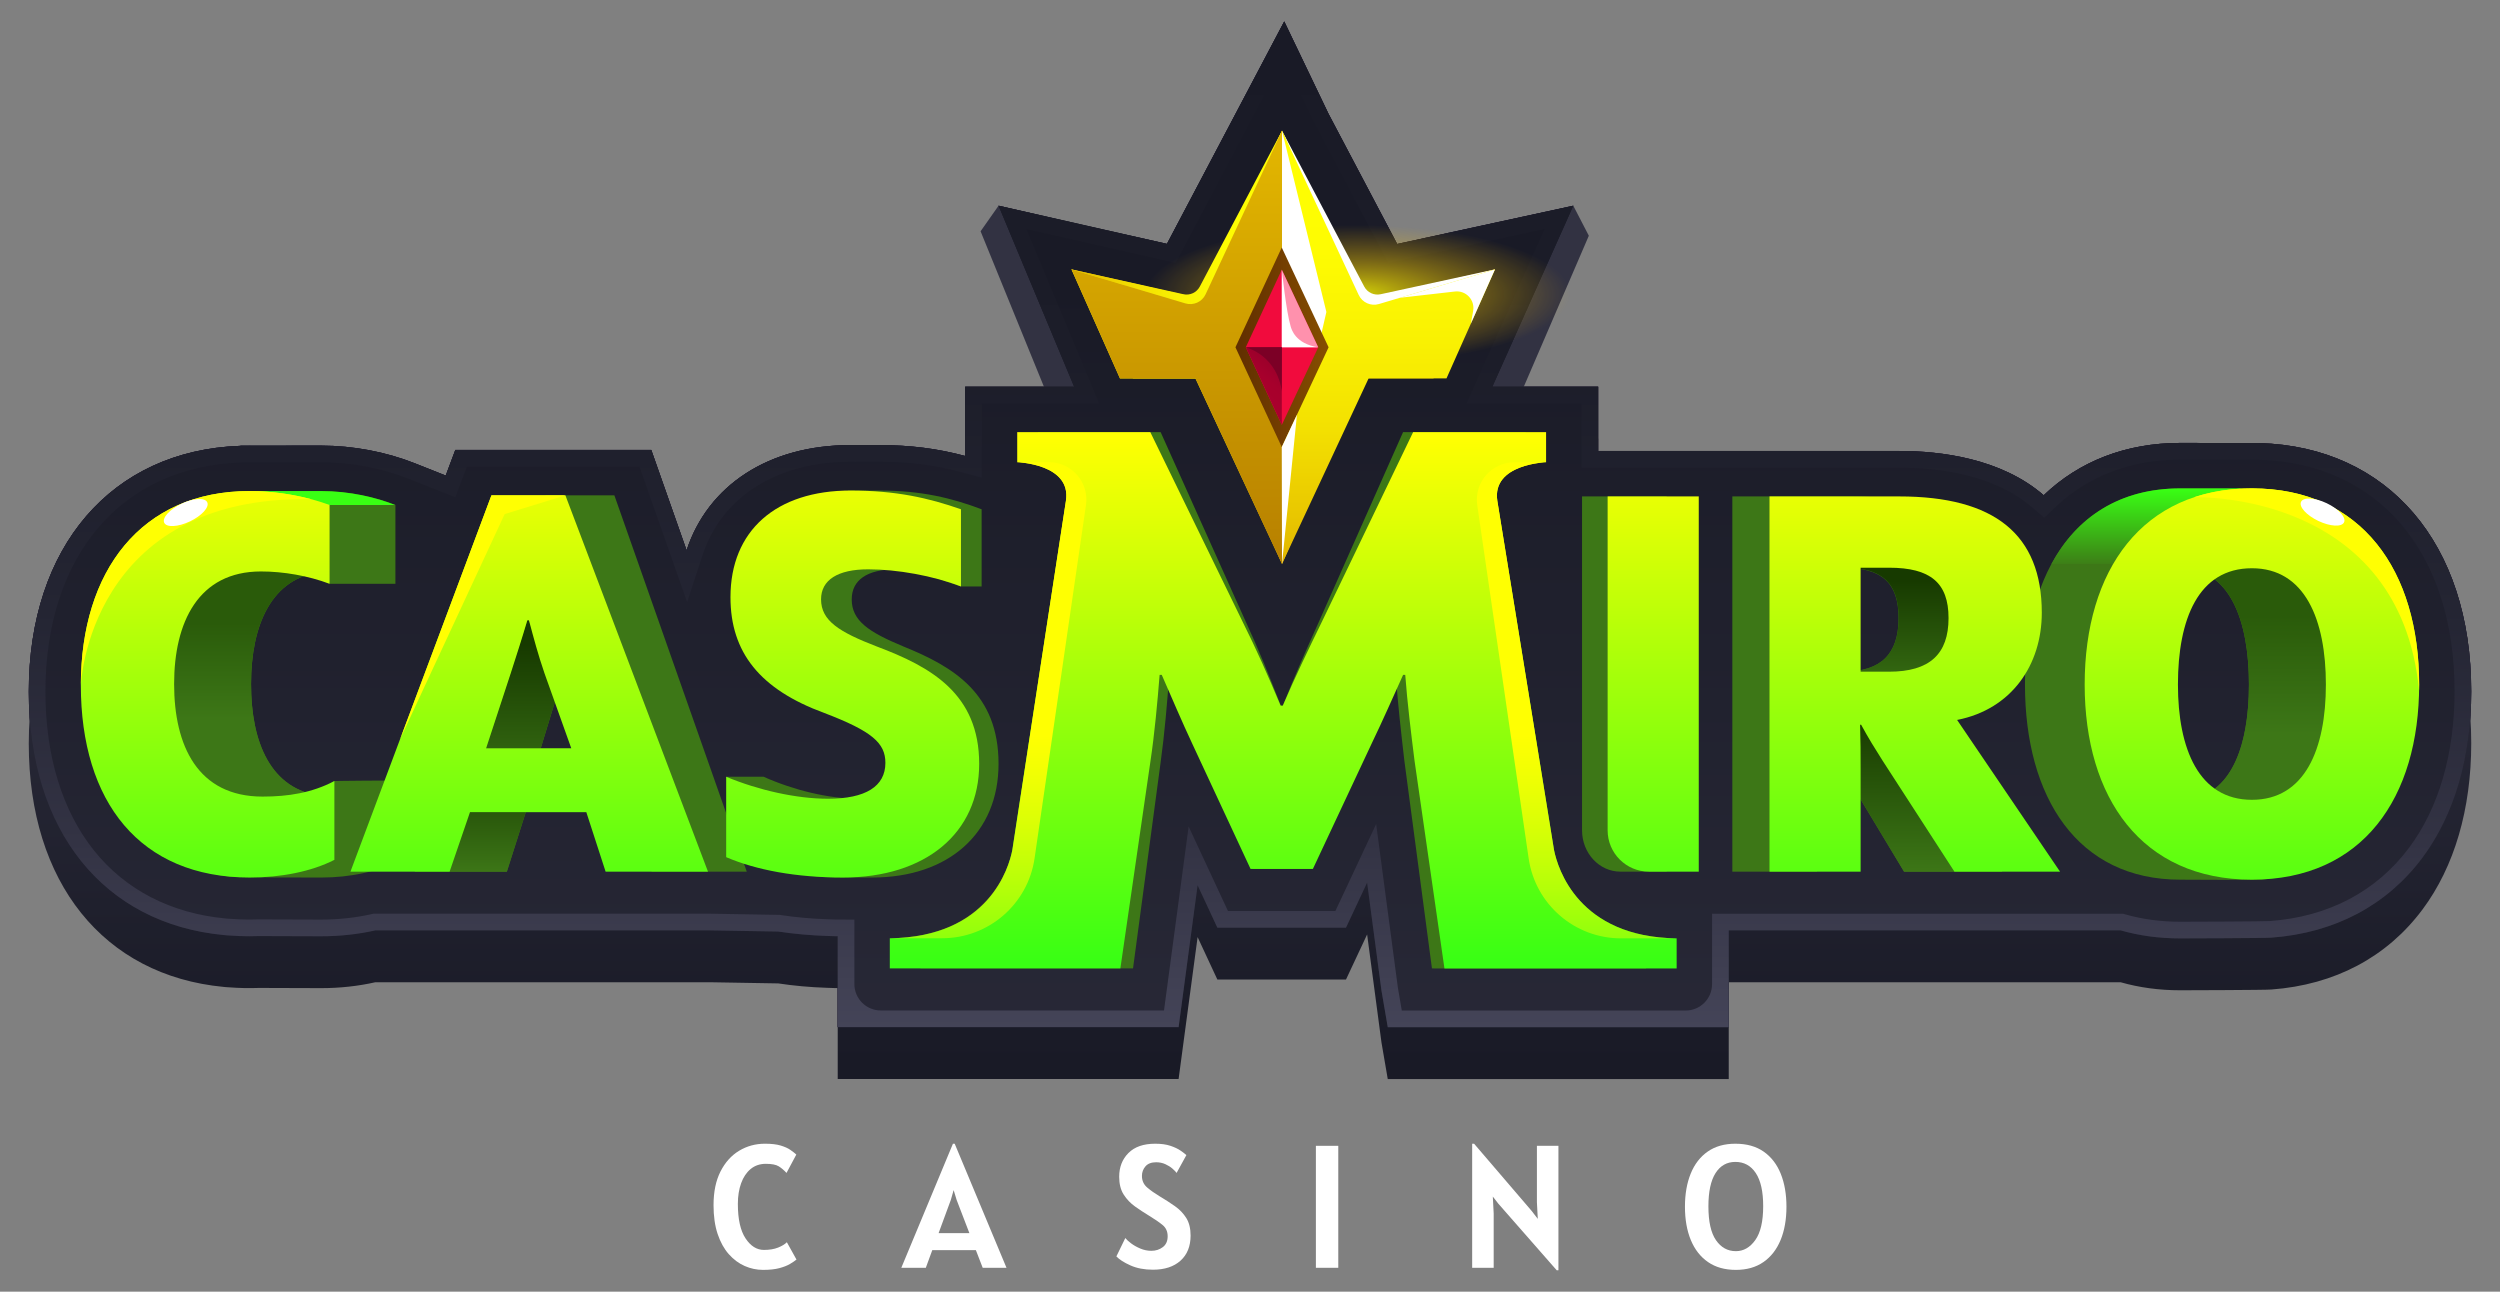 <?xml version="1.0" encoding="utf-8"?>
<!-- Generator: Adobe Illustrator 28.0.0, SVG Export Plug-In . SVG Version: 6.00 Build 0)  -->
<svg version="1.1" id="Layer_1" xmlns="http://www.w3.org/2000/svg" xmlns:xlink="http://www.w3.org/1999/xlink" x="0px" y="0px"
	 width="600px" height="310px" viewBox="0 0 600 310" enable-background="new 0 0 600 310" xml:space="preserve">
<rect x="0" y="0" width="600" height="310" fill="#808080" stroke="none"/>
<g>
	<path fill="#100029" d="M542.231,106.341l-18.972-0.037c-13.037,0-24.284,4.417-32.771,12.558
		c-10.214-8.861-24.735-10.629-34.677-10.629h-35.609h-16.94h-19.7V92.808h-25.399l19.426-43.44l-42.274,9.188l-16.482-31.259
		L308.216,5.143l-28.149,53.385l-19.373-4.299l-21.04-4.861l10.202,29.38l7.932,14.061h-26.155v16.622
		c-6.689-1.792-13.218-2.611-20.646-2.611c-0.32,0-3.965,0.004-5.732,0.011l-0.206-0.003c-0.304-0.004-0.607-0.008-0.919-0.008
		c-19.715,0-34.269,9.743-39.349,25.257l-8.478-24.099h-47.024l-2.308,6.158l-7.461-2.961c-6.869-2.727-14.828-4.228-22.411-4.228
		c-1.675,0-12.51,0.008-16.572,0.011c-0.416-0.014-0.888-0.012-1.214,0.001h-1.459l-0.298,0.047
		c-30.803,1.138-50.653,24.204-50.653,59.012c0,33.295,17.926,55.649,46.796,58.395l0.473,0.044c0.023,0.002,0.046,0.004,0.07,0.006
		l0.302,0.022c0.13,0.009,0.27,0.018,0.42,0.025c2.499,0.188,4.7,0.232,7.205,0.146c3.727,0.034,8.645,0.046,14.599,0.048h0.332
		c4.47,0,8.832-0.476,12.993-1.415h40.699l2.706-8.512l2.761,8.512h34.109l16.416,0.282c3.733,0.568,7.652,0.922,11.737,1.057
		c0.552,0.023,1.121,0.043,1.791,0.057c0.098,0.001,0.377,0.003,0.741,0.005v21.825h81.811l4.562-34.058l4.743,10.188h30.867
		l5.075-10.824l3.438,25.887v8.819h83.35v-23.238h5.305h88.74c4.44,1.27,9.228,1.93,14.316,1.93c0.326,0,1.047,0.005,2.029,0.011
		c3.76,0.022,6.781,0.032,9.229,0.032c7.125,0,9.358-0.089,10.63-0.228c15.2-1.125,27.735-7.768,36.267-19.225
		c7.645-10.266,11.685-24.069,11.685-39.919C593.098,130.48,573.164,107.199,542.231,106.341z"/>
	<linearGradient id="SVGID_1_" gradientUnits="userSpaceOnUse" x1="300" y1="255.555" x2="300" y2="101.193">
		<stop  offset="0" style="stop-color:#191A26"/>
		<stop  offset="1" style="stop-color:#323242"/>
	</linearGradient>
	<path fill="url(#SVGID_1_)" d="M542.231,118.791l-18.972-0.037c-13.037,0-24.284,4.417-32.771,12.558
		c-10.214-8.861-24.735-10.629-34.677-10.629h-35.609h-16.94h-19.7v-15.425l-22.958-0.592l20.716-48.089l-3.731-7.21l-42.274,21.638
		l-16.482-31.259l-10.615-22.154l-28.149,53.385l-40.413-21.61l-4.314,6.144l15.142,37.151l7.306,12.594h-26.155v16.622
		c-6.689-1.792-13.218-2.611-20.646-2.611c-0.32,0-3.965,0.004-5.732,0.011l-0.206-0.003c-0.304-0.004-0.607-0.008-0.919-0.008
		c-19.715,0-34.269,9.743-39.349,25.257l-8.478-24.099h-47.024l-2.308,6.158l-7.461-2.961c-6.869-2.727-14.828-4.228-22.411-4.228
		c-1.675,0-12.51,0.008-16.572,0.011c-0.416-0.014-0.888-0.012-1.214,0.001h-1.459l-0.298,0.047
		c-30.803,1.138-50.653,24.204-50.653,59.012c0,33.295,17.926,55.649,46.796,58.395l0.473,0.044c0.023,0.002,0.046,0.004,0.07,0.006
		l0.302,0.022c0.13,0.009,0.27,0.018,0.42,0.025c2.499,0.188,4.7,0.232,7.205,0.146c3.727,0.034,8.645,0.046,14.599,0.048h0.332
		c4.47,0,8.832-0.476,12.993-1.415h80.275l16.416,0.282c3.733,0.568,7.652,0.922,11.737,1.057c0.552,0.023,1.121,0.043,1.791,0.057
		c0.098,0.001,0.377,0.003,0.741,0.005v21.825h81.811l4.562-34.058l4.743,10.188h30.867l5.075-10.824l3.438,25.887l1.513,8.819
		h81.836v-23.238h5.305h88.74c4.44,1.27,9.228,1.93,14.316,1.93c0.326,0,20.616-0.046,21.888-0.185
		c15.2-1.125,27.735-7.768,36.267-19.225c7.645-10.266,11.685-24.069,11.685-39.919C593.098,142.93,573.164,119.649,542.231,118.791
		z"/>
	
		<linearGradient id="SVGID_00000083057102173134008290000012402884695839823240_" gradientUnits="userSpaceOnUse" x1="300" y1="67.733" x2="300" y2="379.129">
		<stop  offset="0" style="stop-color:#191A26"/>
		<stop  offset="1" style="stop-color:#323242"/>
	</linearGradient>
	<path fill="url(#SVGID_00000083057102173134008290000012402884695839823240_)" d="M542.231,106.341l-18.972-0.037
		c-13.037,0-24.284,4.417-32.771,12.558c-10.214-8.861-24.735-10.629-34.677-10.629h-35.609h-16.94h-19.7V92.808h-25.399
		l19.426-43.44l-42.274,9.188l-16.482-31.259L308.216,5.143l-28.149,53.385l-40.413-9.16l18.134,43.44h-26.155v16.622
		c-6.689-1.792-13.218-2.611-20.646-2.611c-0.32,0-3.965,0.004-5.732,0.011l-0.206-0.003c-0.304-0.004-0.607-0.008-0.919-0.008
		c-19.715,0-34.269,9.743-39.349,25.257l-8.478-24.099h-47.024l-2.308,6.158l-7.461-2.961c-6.869-2.727-14.828-4.228-22.411-4.228
		c-1.675,0-12.51,0.008-16.572,0.011c-0.416-0.014-0.888-0.012-1.214,0.001h-1.459l-0.298,0.047
		c-30.803,1.138-50.653,24.204-50.653,59.012c0,33.295,17.926,55.649,46.796,58.395l0.473,0.044c0.023,0.002,0.046,0.004,0.07,0.006
		l0.302,0.022c0.13,0.009,0.27,0.018,0.42,0.025c2.499,0.188,4.7,0.232,7.205,0.146c3.727,0.034,8.645,0.046,14.599,0.048h0.332
		c4.47,0,8.832-0.476,12.993-1.415h80.275l16.416,0.282c3.733,0.568,7.652,0.922,11.737,1.057c0.552,0.023,1.121,0.043,1.791,0.057
		c0.098,0.001,0.377,0.003,0.741,0.005v21.825h81.811l4.562-34.058l4.743,10.188h30.867l5.075-10.824l3.438,25.887l1.513,8.819
		h81.836v-23.238h5.305h88.74c4.44,1.27,9.228,1.93,14.316,1.93c0.326,0,20.616-0.046,21.888-0.185
		c15.2-1.125,27.735-7.768,36.267-19.225c7.645-10.266,11.685-24.069,11.685-39.919C593.098,130.48,573.164,107.199,542.231,106.341
		z"/>
	
		<linearGradient id="SVGID_00000106831235548454078630000017552750015700552860_" gradientUnits="userSpaceOnUse" x1="300" y1="10.149" x2="300" y2="249.184">
		<stop  offset="0" style="stop-color:#191A26"/>
		<stop  offset="0.316" style="stop-color:#1C1D29"/>
		<stop  offset="0.571" style="stop-color:#242533"/>
		<stop  offset="0.803" style="stop-color:#333344"/>
		<stop  offset="1" style="stop-color:#454559"/>
	</linearGradient>
	<path fill="url(#SVGID_00000106831235548454078630000017552750015700552860_)" d="M308.045,14.043l7.179,14.983l0.033,0.069
		l0.036,0.068l16.482,31.259l1.418,2.689l2.97-0.646l34.544-7.508l-16.196,36.218l-2.519,5.633h6.171h21.399v11.425v4h4h19.7h16.94
		h35.609c9.549,0,22.862,1.674,32.055,9.65l2.757,2.392l2.634-2.526c7.805-7.487,18.179-11.444,29.994-11.444l18.918,0.037
		c14,0.4,25.774,5.73,34.054,15.416c8.422,9.853,12.874,23.73,12.874,40.132c0,14.983-3.767,27.96-10.893,37.53
		c-7.814,10.493-19.347,16.588-33.354,17.624l-0.069,0.005l-0.025,0.003c-1.716,0.109-19.373,0.166-21.498,0.166
		c-4.649,0-9.096-0.597-13.217-1.776l-0.539-0.154h-0.561h-88.74h-5.305h-4v4v12.9c0,3.5-2.838,6.338-6.338,6.338h-68.126
		l-0.93-5.422l-3.428-25.811l-1.796-13.522l-5.791,12.35l-3.996,8.522h-25.775l-3.667-7.877l-5.775-12.404l-1.816,13.561
		l-4.097,30.589H211.39c-3.5,0-6.338-2.838-6.338-6.338v-11.487v-3.979l-3.979-0.021l-0.681-0.005
		c-0.637-0.013-1.178-0.032-1.741-0.055c-3.907-0.129-7.698-0.47-11.267-1.013l-0.265-0.04l-0.268-0.005l-16.416-0.282l-0.034-0.001
		h-0.034H90.091h-0.446l-0.435,0.098c-3.87,0.874-7.946,1.317-12.112,1.317h-0.331c-6.712-0.002-11.203-0.017-14.563-0.048
		l-0.088-0.001l-0.088,0.003c-0.783,0.027-1.515,0.04-2.238,0.04c-1.487,0-2.926-0.056-4.527-0.177l-0.046-0.004l-0.046-0.002
		c-0.129-0.007-0.248-0.014-0.33-0.02l-0.299-0.022l-0.464-0.043c-13.065-1.242-23.951-6.865-31.482-16.261
		c-7.649-9.544-11.693-22.736-11.693-38.152c0-16.102,4.43-29.77,12.81-39.526c8.261-9.617,20.014-14.972,33.991-15.489l0.239-0.009
		l0.224-0.035h1.146h0.077l0.077-0.003c0.128-0.005,0.287-0.007,0.453-0.007c0.157,0,0.32,0.002,0.474,0.007l0.067,0.002l0.068,0
		c4.062-0.003,14.895-0.011,16.569-0.011c7.091,0,14.526,1.401,20.936,3.945l7.461,2.961l3.79,1.504l1.431-3.818l1.335-3.562h41.419
		l7.537,21.426l3.909,11.112l3.666-11.195c4.614-14.09,17.902-22.502,35.547-22.502c0.294,0,0.581,0.004,0.862,0.007l0.206,0.003
		l0.036,0h0.036c1.763-0.007,5.397-0.011,5.717-0.011c7.078,0,13.31,0.786,19.611,2.475l5.035,1.349v-5.213V96.808h22.155h6.004
		l-2.313-5.541l-15.147-36.284l32.851,7.446l2.992,0.678l1.431-2.714L308.045,14.043L308.045,14.043z M308.216,5.143l-28.149,53.385
		l-40.413-9.16l18.134,43.44h-26.155v16.622c-6.689-1.792-13.218-2.611-20.646-2.611c-0.32,0-3.965,0.004-5.732,0.011l-0.206-0.003
		c-0.304-0.004-0.607-0.008-0.919-0.008c-19.715,0-34.269,9.743-39.349,25.257l-8.478-24.099h-47.024l-2.308,6.158l-7.461-2.961
		c-6.869-2.727-14.828-4.228-22.411-4.228c-1.675,0-12.51,0.008-16.572,0.011c-0.197-0.006-0.406-0.009-0.606-0.009
		c-0.223,0-0.436,0.004-0.608,0.01h-1.459l-0.298,0.047c-30.803,1.138-50.653,24.204-50.653,59.012
		c0,33.295,17.926,55.649,46.796,58.395l0.473,0.044c0.023,0.002,0.046,0.004,0.07,0.006l0.302,0.022
		c0.13,0.009,0.269,0.018,0.42,0.025c1.683,0.127,3.231,0.188,4.828,0.188c0.774,0,1.559-0.014,2.377-0.043
		c3.727,0.034,8.644,0.046,14.599,0.048h0.332c4.47,0,8.832-0.476,12.993-1.415h80.275l16.416,0.282
		c3.733,0.568,7.652,0.922,11.737,1.057c0.552,0.023,1.121,0.043,1.791,0.057c0.098,0.001,0.377,0.003,0.741,0.005v21.825h81.811
		l4.561-34.058l4.743,10.188h30.867l5.075-10.824l3.439,25.887l1.513,8.819h81.836v-23.238h5.305h88.74
		c4.44,1.27,9.228,1.93,14.316,1.93c0.326,0,20.616-0.046,21.888-0.185c15.2-1.125,27.735-7.768,36.267-19.225
		c7.644-10.266,11.685-24.069,11.685-39.919c0-35.409-19.935-58.69-50.867-59.548l-18.972-0.037
		c-13.037,0-24.284,4.417-32.77,12.558c-10.214-8.861-24.735-10.629-34.677-10.629h-35.609h-16.94h-19.7V92.808h-25.399
		l19.426-43.44l-42.274,9.188l-16.482-31.259L308.216,5.143L308.216,5.143z"/>
	<g>
		<g>
			<path fill="#3D7717" d="M39.473,164.423c0-24.936-1.097-43.61,19.351-46.559c0,0,16.196-0.012,18.274-0.012
				c6.928,0,13.26,1.544,17.799,3.345v18.912c0,0-16.558,0-15.8,0c0,0-0.978-2.924-1.685-2.854
				c-12.346,1.226-17.154,12.918-17.154,26.911c0,13.869,4.619,25.478,17.105,26.875c0.832,0.093,2.89-3.59,2.89-3.59
				c-0.903,0,16.344-0.259,15.718,0v18.912c-5.134,2.83-11.944,4.245-18.872,4.245c-1.972,0-20.205,0.015-22.029-0.216
				C34.247,207.754,39.473,190.21,39.473,164.423z"/>
			
				<linearGradient id="SVGID_00000045594591999604706780000009471257773552051372_" gradientUnits="userSpaceOnUse" x1="59.872" y1="172.473" x2="59.872" y2="149.477">
				<stop  offset="0" style="stop-color:#3D7717"/>
				<stop  offset="1" style="stop-color:#2A5B0A"/>
			</linearGradient>
			<path fill="url(#SVGID_00000045594591999604706780000009471257773552051372_)" d="M39.492,162.294
				c0-24.936,7.497-25.921,27.946-28.869c0,0,10.902,6.685,11.659,6.685c0,0-0.978-2.924-1.685-2.854
				c-12.346,1.226-17.154,12.918-17.154,26.911c0,13.869,4.619,25.478,17.105,26.875c0.832,0.093,2.89-3.59,2.89-3.59
				c-0.903,0-5.631,7.341-17.185,5.581C42.318,189.874,39.492,188.081,39.492,162.294z"/>
			<path fill="#3D7717" d="M152.107,194.914h-25.92l-4.54,14.28H99.549l31.416-90.311h16.484l31.773,90.311h-22.815L152.107,194.914
				z M129.77,179.604h18.991l-5.972-18.011c-1.432-4.502-2.389-8.362-3.464-12.736h-0.359c-1.194,4.374-2.389,8.363-3.702,12.736
				L129.77,179.604z"/>
			
				<linearGradient id="SVGID_00000024713582937455677000000003009246543720432774_" gradientUnits="userSpaceOnUse" x1="125.118" y1="192.985" x2="125.118" y2="154.782">
				<stop  offset="0" style="stop-color:#3D7717"/>
				<stop  offset="1" style="stop-color:#173A00"/>
			</linearGradient>
			<polygon fill="url(#SVGID_00000024713582937455677000000003009246543720432774_)" points="116.656,179.604 126.561,148.857 
				126.948,148.857 133.579,167.117 129.77,179.604 			"/>
			<path fill="#3D7717" d="M183.275,205.72l-8.992-19.297h8.992c7.169,3.216,15.648,5.275,22.696,5.275
				c8.361,0,12.781-2.96,12.781-8.62c0-4.76-2.986-7.59-13.617-11.963c-14.335-5.661-20.904-14.537-20.904-27.788
				c0-15.562,4.261-25.124,20.145-25.584c0.4-0.012,6.202-0.017,6.609-0.017c10.155,0,17.44,1.801,24.606,4.502v18.526h-4.962
				c-5.539-1.797-10.405-4.117-15.702-4.117c-6.807,0-10.512,2.573-10.512,7.203c0,5.147,4.061,7.848,12.422,11.321
				c12.065,4.889,22.815,11.321,22.815,28.174c0,16.596-11.944,27.273-30.338,27.273c-0.617,0-8.214-0.006-8.82-0.019
				C190.788,210.392,189.573,208.627,183.275,205.72z"/>
			<path fill="#3D7717" d="M379.692,119.139h20.307v90.054h-11.099c-5.086,0-9.208-4.44-9.208-9.918V119.139z"/>
			<path fill="#3D7717" d="M480.502,209.194h-23.531l-16.005-26.63c-1.673-2.83-3.226-5.533-4.78-8.62h-0.238
				c0.119,3.86,0.119,6.947,0.119,10.421v24.83h-20.305v-90.054h28.906c21.261,0,31.773,9.134,31.773,27.918
				c0,12.478-6.69,23.156-18.872,25.729L480.502,209.194z M442.398,161.207c9.077,0,13.26-4.245,13.26-12.864
				c0-8.491-4.061-12.094-13.26-12.094h-6.331v24.958H442.398z"/>
			<path fill="#3D7717" d="M485.993,164.295c0-27.403,12.781-47.086,37.266-47.086c2.008,0,17.843,0,17.843,0
				c20.711,2.906,19.426,22.048,19.426,47.086c0,24.913-8.483,45.416-16.568,46.695c-1.863,0.295-18.667,0.133-20.7,0.133
				C498.653,211.123,485.993,191.44,485.993,164.295z M539.743,164.295c0-15.566-4.659-27.916-16.484-27.916
				c-11.944,0-16.484,12.221-16.484,27.916c0,15.438,4.659,27.659,16.484,27.659C535.084,191.954,539.743,179.733,539.743,164.295z"
				/>
			
				<linearGradient id="SVGID_00000143577679088429704590000010018249687409008557_" gradientUnits="userSpaceOnUse" x1="543.332" y1="176.268" x2="543.332" y2="147.706">
				<stop  offset="0" style="stop-color:#3D7717"/>
				<stop  offset="1" style="stop-color:#2A5B0A"/>
			</linearGradient>
			<path fill="url(#SVGID_00000143577679088429704590000010018249687409008557_)" d="M557.327,129.065
				c-1.238,0.184-2.476,0.368-3.712,0.56c-2.993,0.465-5.98,0.962-8.967,1.463c-0.695,0.269-1.402,0.509-2.132,0.683
				c-1.871,0.446-3.676,1.061-5.528,1.557c-0.2,0.075-0.357,0.133-0.513,0.19c-0.287,0.14-0.58,0.268-0.863,0.414
				c-1.453,0.752-2.794,1.646-4.187,2.492c-0.312,0.273-0.631,0.537-0.934,0.82c-0.241,0.225-0.462,0.465-0.694,0.697
				c7.04,3.786,9.947,14.064,9.947,26.353c0,14.124-3.903,25.548-13.622,27.392c0.076,0.112,0.155,0.228,0.223,0.332
				c0.25,0.386,0.533,0.749,0.799,1.124c0.141,0.158,0.305,0.344,0.51,0.58c0.469,0.493,0.973,0.949,1.475,1.407
				c1.13,0.668,2.246,1.307,3.399,1.94c0.562,0.204,1.121,0.414,1.689,0.599c1.806,0.593,3.641,1.091,5.487,1.543
				c4.364,1.068,8.789,1.89,13.22,2.675c4.374-8.534,7.605-22.22,7.605-37.592c0-14.329,0.407-26.714-3.116-35.242
				C557.383,129.057,557.357,129.061,557.327,129.065z"/>
			<path fill="#3D7717" d="M367.93,204.026L367.93,204.026L367.93,204.026L367.93,204.026l-12.556-83.83l0.001,0.008
				c-1.26-8.881,10.795-9.261,10.795-9.261v-7.229h-13.265h-10.65h-5.521L316.6,149.086c-3.012,6.703-5.864,13.062-8.718,20.28
				h-0.477c-2.851-7.391-5.39-13.577-8.4-20.109l-20.452-45.543h-5.548h-10.781H249.09v7.229c0,0,12.054,0.381,10.794,9.261
				L247.99,204.03c0,0,0-0.004,0-0.004s-0.001,0.011-0.001,0.013l0,0c-0.713,4.11-5.021,20.865-27.106,21.151v7.229h23.079h27.946
				h0.016l6.628-49.476c0.953-6.874,1.585-14.437,2.062-20.968h0.477c2.22,5.5,4.437,11.172,6.815,16.672l12.842,29.903h13.793
				l13.155-30.42c2.22-4.983,4.598-10.827,6.818-16.155h0.477c0.474,6.876,1.266,13.75,2.059,20.624l6.618,49.82h0.381v0.013h51.025
				v-7.229C373.318,224.921,368.744,208.415,367.93,204.026z"/>
			
				<linearGradient id="SVGID_00000155853309183155247090000018129299554309653120_" gradientUnits="userSpaceOnUse" x1="455.715" y1="169.701" x2="455.715" y2="139.448">
				<stop  offset="0" style="stop-color:#3D7717"/>
				<stop  offset="1" style="stop-color:#173A00"/>
			</linearGradient>
			<path fill="url(#SVGID_00000155853309183155247090000018129299554309653120_)" d="M471.56,136.249l-1.035,27.917l-30.656,4.469
				v-7.46h2.54c9.07,0,13.26-4.25,13.26-12.87c0-8.49-4.06-12.09-13.26-12.09h-2.54v-5.98L471.56,136.249z"/>
			
				<linearGradient id="SVGID_00000128467752819994947480000003135006545688915592_" gradientUnits="userSpaceOnUse" x1="112.868" y1="209.784" x2="112.868" y2="181.564">
				<stop  offset="0" style="stop-color:#3D7717"/>
				<stop  offset="1" style="stop-color:#173A00"/>
			</linearGradient>
			<polygon fill="url(#SVGID_00000128467752819994947480000003135006545688915592_)" points="109.222,186.672 126.187,194.914 
				121.648,209.194 99.549,209.194 107.383,186.672 			"/>
			
				<linearGradient id="SVGID_00000149356264737204649380000017933510170831286150_" gradientUnits="userSpaceOnUse" x1="460.734" y1="209.784" x2="460.734" y2="171.957">
				<stop  offset="0" style="stop-color:#3D7717"/>
				<stop  offset="1" style="stop-color:#173A00"/>
			</linearGradient>
			<polygon fill="url(#SVGID_00000149356264737204649380000017933510170831286150_)" points="448.132,169.6 473.046,197.358 
				480.502,209.194 456.971,209.194 440.966,182.564 			"/>
		</g>
		
			<radialGradient id="SVGID_00000070087504314732598370000017095761431588628887_" cx="198.709" cy="-1159.007" r="58.928" gradientTransform="matrix(1.127 0 0 0.367 101.897 495.976)" gradientUnits="userSpaceOnUse">
			<stop  offset="0" style="stop-color:#FFFF00;stop-opacity:0.8"/>
			<stop  offset="0.181" style="stop-color:#FFE500;stop-opacity:0.611"/>
			<stop  offset="0.369" style="stop-color:#FFD200;stop-opacity:0.415"/>
			<stop  offset="0.563" style="stop-color:#FFC700;stop-opacity:0.214"/>
			<stop  offset="0.768" style="stop-color:#FFC300;stop-opacity:0"/>
		</radialGradient>
		
			<ellipse fill="url(#SVGID_00000070087504314732598370000017095761431588628887_)" cx="325.921" cy="71.14" rx="66.435" ry="21.601"/>
		<path fill="#E2B600" d="M331.113,70.967c-1.782,0.578-3.685-0.35-4.472-2.181l-8.309-14.611l-10.65-22.814l-11.212,24.008
			l-7.635,13.264c-0.787,1.831-2.69,2.76-4.472,2.181l-27.21-6.164l0,0l14.766,26.177l16.664-0.001l7.955,18.52l11.166,25.994
			l11.167-25.994l7.956-18.523l17.204-0.001l14.765-26.171l0,0L331.113,70.967z"/>
		<polygon fill="#3D7717" points="311.07,74.037 307.07,64.723 303.069,74.037 299.068,83.35 303.069,92.664 307.07,101.977 
			311.07,92.664 315.071,83.35 		"/>
		
			<linearGradient id="SVGID_00000138550699467611675230000007308414617173785023_" gradientUnits="userSpaceOnUse" x1="257.154" y1="53.21" x2="307.682" y2="53.21">
			<stop  offset="0" style="stop-color:#E2B600"/>
			<stop  offset="0.109" style="stop-color:#E9C700"/>
			<stop  offset="0.308" style="stop-color:#F3E001"/>
			<stop  offset="0.516" style="stop-color:#F9F102"/>
			<stop  offset="0.739" style="stop-color:#FEFC02"/>
			<stop  offset="1" style="stop-color:#FFFF02"/>
		</linearGradient>
		<path fill="url(#SVGID_00000138550699467611675230000007308414617173785023_)" d="M257.154,64.653l26.852,5.959
			c1.576,0.35,3.19-0.398,3.943-1.826l19.733-37.426L289.08,75.059L257.154,64.653z"/>
		
			<linearGradient id="SVGID_00000163757012883404247280000002916115115803638948_" gradientUnits="userSpaceOnUse" x1="77.347" y1="120.323" x2="77.347" y2="118.829">
			<stop  offset="3.720238e-04" style="stop-color:#39FF14"/>
			<stop  offset="0.685" style="stop-color:#39FF14"/>
		</linearGradient>
		<path fill="url(#SVGID_00000163757012883404247280000002916115115803638948_)" d="M94.823,121.193h-15.8
			c-9.84,2.01-18.69-3.06-19.15-3.33c3.7,0,15.41-0.01,17.16-0.01C83.953,117.854,90.293,119.394,94.823,121.193z"/>
		
			<linearGradient id="SVGID_00000121246374537838020320000011991297829604181902_" gradientUnits="userSpaceOnUse" x1="522.24" y1="116.085" x2="522.24" y2="145.732">
			<stop  offset="0.044" style="stop-color:#39FF14"/>
			<stop  offset="0.685" style="stop-color:#3D7717"/>
		</linearGradient>
		<path fill="url(#SVGID_00000121246374537838020320000011991297829604181902_)" d="M552.13,135.343h-59.78
			c6.07-11.27,16.44-18.13,30.9-18.13c6.63,0,14.33,0,14.33,0C543.84,119.943,548.559,126.134,552.13,135.343z"/>
		<path fill="#FFFFFF" d="M358.797,64.649l-27.436,5.963c-1.576,0.35-3.19-0.398-3.943-1.826l-19.733-37.426l18.602,43.698
			L358.797,64.649z"/>
		<g>
			
				<linearGradient id="SVGID_00000015338203310213286060000002249066048918369459_" gradientUnits="userSpaceOnUse" x1="49.828" y1="230.864" x2="49.828" y2="105.014">
				<stop  offset="3.720238e-04" style="stop-color:#39FF14"/>
				<stop  offset="1" style="stop-color:#FFFF02"/>
			</linearGradient>
			<path fill="url(#SVGID_00000015338203310213286060000002249066048918369459_)" d="M19.402,164.423
				c0-27.273,14.409-46.571,40.524-46.571c7.462,0,14.281,1.544,19.17,3.345v18.912c-5.148-1.93-11.065-2.96-16.467-2.96
				c-15.052,0-20.841,12.222-20.841,27.017c0,14.794,5.661,27.016,21.226,27.016c6.176,0,11.836-0.901,17.238-3.731v18.912
				c-5.53,2.83-12.864,4.245-20.326,4.245C33.555,210.608,19.402,192.469,19.402,164.423z"/>
			
				<linearGradient id="SVGID_00000040538583157509686750000017227124304008577699_" gradientUnits="userSpaceOnUse" x1="127.012" y1="230.864" x2="127.012" y2="105.014">
				<stop  offset="3.720238e-04" style="stop-color:#39FF14"/>
				<stop  offset="1" style="stop-color:#FFFF02"/>
			</linearGradient>
			<path fill="url(#SVGID_00000040538583157509686750000017227124304008577699_)" d="M140.714,194.914h-27.916l-4.889,14.28H84.107
				l33.836-90.311h17.753l34.22,90.311h-24.572L140.714,194.914z M116.656,179.604h20.454l-6.432-18.011
				c-1.543-4.502-2.573-8.362-3.731-12.736h-0.387c-1.286,4.374-2.573,8.363-3.987,12.736L116.656,179.604z"/>
			
				<linearGradient id="SVGID_00000019668169025687691280000007715133340525641373_" gradientUnits="userSpaceOnUse" x1="204.644" y1="230.864" x2="204.644" y2="105.014">
				<stop  offset="3.720238e-04" style="stop-color:#39FF14"/>
				<stop  offset="1" style="stop-color:#FFFF02"/>
			</linearGradient>
			<path fill="url(#SVGID_00000019668169025687691280000007715133340525641373_)" d="M174.283,205.72v-19.297
				c7.721,3.216,16.854,5.275,24.444,5.275c9.005,0,13.766-2.96,13.766-8.62c0-4.76-3.216-7.59-14.665-11.963
				c-15.439-5.661-22.515-14.537-22.515-27.788c0-15.953,10.934-25.601,28.816-25.601c10.937,0,18.783,1.801,26.502,4.502v18.526
				c-6.688-2.573-15.309-4.117-22.256-4.117c-7.331,0-11.321,2.573-11.321,7.203c0,5.147,4.374,7.848,13.379,11.321
				c12.995,4.889,24.572,11.321,24.572,28.174c0,16.596-12.864,27.273-32.675,27.273
				C191.009,210.608,181.489,208.808,174.283,205.72z"/>
			
				<linearGradient id="SVGID_00000145021722398274855660000014871799457525064834_" gradientUnits="userSpaceOnUse" x1="396.767" y1="230.864" x2="396.767" y2="105.014">
				<stop  offset="3.720238e-04" style="stop-color:#39FF14"/>
				<stop  offset="1" style="stop-color:#FFFF02"/>
			</linearGradient>
			<path fill="url(#SVGID_00000145021722398274855660000014871799457525064834_)" d="M385.832,119.139h21.871v90.054h-11.954
				c-5.477,0-9.918-4.44-9.918-9.918V119.139z"/>
			
				<linearGradient id="SVGID_00000034059723525269855250000008988123995235763334_" gradientUnits="userSpaceOnUse" x1="459.543" y1="230.864" x2="459.543" y2="105.014">
				<stop  offset="3.720238e-04" style="stop-color:#39FF14"/>
				<stop  offset="1" style="stop-color:#FFFF02"/>
			</linearGradient>
			<path fill="url(#SVGID_00000034059723525269855250000008988123995235763334_)" d="M494.407,209.194h-25.344l-17.238-26.63
				c-1.801-2.83-3.475-5.533-5.148-8.62h-0.256c0.128,3.86,0.128,6.947,0.128,10.421v24.83H424.68v-90.054h31.132
				c22.899,0,34.22,9.134,34.22,27.918c0,12.478-7.206,23.156-20.326,25.729L494.407,209.194z M453.368,161.207
				c9.776,0,14.281-4.245,14.281-12.864c0-8.491-4.374-12.094-14.281-12.094h-6.819v24.958H453.368z"/>
			
				<linearGradient id="SVGID_00000146461230064979762350000003638178428837695665_" gradientUnits="userSpaceOnUse" x1="540.46" y1="230.864" x2="540.46" y2="105.014">
				<stop  offset="3.720238e-04" style="stop-color:#39FF14"/>
				<stop  offset="1" style="stop-color:#FFFF02"/>
			</linearGradient>
			<path fill="url(#SVGID_00000146461230064979762350000003638178428837695665_)" d="M500.321,164.295
				c0-27.403,13.766-47.086,40.137-47.086c26.374,0,40.14,19.812,40.14,47.086c0,27.145-13.51,46.828-40.14,46.828
				C513.957,211.123,500.321,191.44,500.321,164.295z M558.212,164.295c0-15.566-5.017-27.916-17.753-27.916
				c-12.864,0-17.753,12.221-17.753,27.916c0,15.438,5.017,27.659,17.753,27.659S558.212,179.733,558.212,164.295z"/>
			
				<linearGradient id="SVGID_00000125590359442631930480000013799088375623484339_" gradientUnits="userSpaceOnUse" x1="307.976" y1="230.864" x2="307.976" y2="105.014">
				<stop  offset="3.720238e-04" style="stop-color:#39FF14"/>
				<stop  offset="1" style="stop-color:#FFFF02"/>
			</linearGradient>
			<path fill="url(#SVGID_00000125590359442631930480000013799088375623484339_)" d="M372.97,204.026L372.97,204.026L372.97,204.026
				L372.97,204.026l-13.613-83.83l0.001,0.008c-1.366-8.881,11.703-9.261,11.703-9.261v-7.229h-14.381h-11.546h-5.985
				l-21.828,45.372c-3.266,6.703-6.357,13.062-9.452,20.28h-0.517c-3.091-7.391-5.844-13.577-9.106-20.109l-22.173-45.543h-6.015
				h-11.688h-14.239v7.229c0,0,13.068,0.381,11.702,9.261l-12.894,83.826c0,0,0-0.004,0-0.004s-0.001,0.011-0.001,0.013l0,0
				c-0.772,4.11-5.443,20.865-29.386,21.151v7.229h25.021h30.315l7.185-49.476c1.034-6.874,1.718-14.437,2.235-20.968h0.517
				c2.407,5.5,4.81,11.172,7.388,16.672l13.923,29.903h14.953l14.262-30.42c2.407-4.983,4.985-10.827,7.391-16.155h0.517
				c0.514,6.876,1.373,13.75,2.232,20.624l7.177,49.833h55.729v-7.229C378.812,224.921,373.853,208.415,372.97,204.026z"/>
		</g>
		<g>
			
				<linearGradient id="SVGID_00000100359536008926961360000007663807327330691497_" gradientUnits="userSpaceOnUse" x1="378.42" y1="259.933" x2="378.42" y2="176.312">
				<stop  offset="0.003" style="stop-color:#FFFF02;stop-opacity:0"/>
				<stop  offset="1" style="stop-color:#FFFF02"/>
			</linearGradient>
			<path fill="url(#SVGID_00000100359536008926961360000007663807327330691497_)" d="M402.398,225.206h-13.36
				c-11.12,0-20.56-8.17-22.16-19.18l-12.34-84.79c-0.79-5.43,3.42-10.29,8.9-10.29h7.63c0,0-13.06,0.38-11.71,9.25l13.61,83.83
				C373.858,208.415,378.818,224.925,402.398,225.206z"/>
			
				<linearGradient id="SVGID_00000111187093854444809050000008273621719395278978_" gradientUnits="userSpaceOnUse" x1="10836.206" y1="259.904" x2="10836.206" y2="176.283" gradientTransform="matrix(-1 0 0 1 11073.349 0)">
				<stop  offset="0.003" style="stop-color:#FFFF02;stop-opacity:0"/>
				<stop  offset="1" style="stop-color:#FFFF02"/>
			</linearGradient>
			<path fill="url(#SVGID_00000111187093854444809050000008273621719395278978_)" d="M213.553,225.176h12.584
				c11.12,0,20.56-8.17,22.16-19.18l12.34-84.79c0.79-5.43-3.42-10.29-8.9-10.29h-7.63c0,0,13.06,0.38,11.71,9.25l-12.833,83.83
				C242.093,208.386,237.133,224.896,213.553,225.176z"/>
		</g>
		
			<linearGradient id="SVGID_00000181080952893237362250000005769682345608660641_" gradientUnits="userSpaceOnUse" x1="307.976" y1="134.829" x2="307.976" y2="32.108">
			<stop  offset="0" style="stop-color:#E2B600"/>
			<stop  offset="0.109" style="stop-color:#E9C700"/>
			<stop  offset="0.308" style="stop-color:#F3E001"/>
			<stop  offset="0.516" style="stop-color:#F9F102"/>
			<stop  offset="0.738" style="stop-color:#FEFC02"/>
			<stop  offset="1" style="stop-color:#FFFF02"/>
		</linearGradient>
		<path fill="url(#SVGID_00000181080952893237362250000005769682345608660641_)" d="M330.946,72.967
			c-1.937,0.578-4.004-0.35-4.859-2.181l-6.27-13.431l-12.134-25.994l-12.134,25.994l-6.198,13.277
			c-0.855,1.831-2.923,2.76-4.859,2.181l-27.337-8.164l11.641,26.177l18.108-0.001l8.645,18.52l12.134,25.994l12.135-25.994
			l8.646-18.523l18.695-0.001l11.639-26.171L330.946,72.967z"/>
		
			<linearGradient id="SVGID_00000145770035438710145600000018326438920296769165_" gradientUnits="userSpaceOnUse" x1="282.419" y1="135.343" x2="282.419" y2="33.466">
			<stop  offset="0" style="stop-color:#B78000"/>
			<stop  offset="1" style="stop-color:#E2B600"/>
		</linearGradient>
		<path fill="url(#SVGID_00000145770035438710145600000018326438920296769165_)" d="M307.684,135.343l-12.14-26l-8.64-18.52h-18.11
			l-11.64-26.17l27.33,8.16c1.94,0.58,4.01-0.35,4.86-2.18l6.2-13.28l12.138-25.992L307.684,135.343z"/>
		<polygon fill="#110D08" points="312.03,74.037 307.682,64.723 303.335,74.037 298.987,83.35 303.335,92.664 307.682,101.977 
			312.03,92.664 316.378,83.35 		"/>
		<g>
			<path fill="#FFFFFF" d="M183.135,304.773c-1.525,0-2.996-0.312-4.41-0.935c-1.414-0.622-2.684-1.567-3.811-2.835
				c-1.127-1.267-2.02-2.88-2.678-4.84s-0.986-4.271-0.986-6.931c0-3.191,0.556-5.883,1.669-8.074
				c1.112-2.19,2.604-3.85,4.473-4.977c1.869-1.127,3.938-1.69,6.206-1.69c1.539,0,2.796,0.146,3.77,0.44
				c0.973,0.294,1.75,0.645,2.33,1.05c0.582,0.406,1.054,0.777,1.418,1.113l-2.352,4.41c-0.603-0.658-1.226-1.187-1.869-1.586
				c-0.645-0.398-1.674-0.599-3.088-0.599c-1.428,0-2.643,0.414-3.643,1.239c-1.002,0.826-1.764,1.964-2.289,3.413
				c-0.525,1.448-0.787,3.104-0.787,4.966c0,3.654,0.611,6.409,1.837,8.264c1.226,1.855,2.698,2.782,4.421,2.782
				c1.33,0,2.463-0.188,3.401-0.566s1.638-0.805,2.101-1.281l2.31,4.158c-0.392,0.322-0.913,0.676-1.564,1.061
				s-1.498,0.718-2.541,0.997C186.009,304.633,184.704,304.773,183.135,304.773z"/>
			<path fill="#FFFFFF" d="M216.315,304.269l12.391-29.777h0.42l12.432,29.777h-5.711l-1.639-4.242h-10.459l-1.553,4.242H216.315z
				 M228.202,287.973l-2.939,7.98h7.391l-3.066-7.98l-0.713-2.352L228.202,287.973z"/>
			<path fill="#FFFFFF" d="M276.711,304.731c-2.059,0-3.857-0.343-5.396-1.028c-1.541-0.687-2.668-1.407-3.383-2.163l2.143-4.41
				c0.295,0.378,0.76,0.805,1.396,1.281c0.637,0.476,1.379,0.893,2.227,1.249c0.846,0.357,1.725,0.535,2.635,0.535
				c1.051,0,1.965-0.294,2.74-0.882c0.777-0.588,1.166-1.456,1.166-2.604c0-1.134-0.402-2.033-1.207-2.698s-1.9-1.418-3.287-2.258
				c-1.133-0.686-2.246-1.418-3.338-2.194c-1.092-0.777-2-1.729-2.721-2.856s-1.082-2.552-1.082-4.273
				c0-2.31,0.738-4.21,2.217-5.701c1.477-1.491,3.623-2.236,6.436-2.236c1.428,0,2.643,0.168,3.645,0.504
				c1,0.336,1.812,0.721,2.436,1.154c0.623,0.435,1.088,0.791,1.396,1.071l-2.352,4.284c-0.197-0.28-0.525-0.623-0.988-1.029
				c-0.461-0.405-1.027-0.763-1.699-1.07c-0.674-0.309-1.416-0.463-2.227-0.463c-1.135,0-1.984,0.326-2.553,0.977
				c-0.566,0.651-0.85,1.418-0.85,2.3c0,1.134,0.416,2.058,1.25,2.772c0.832,0.714,1.844,1.428,3.033,2.142
				c1.316,0.784,2.535,1.571,3.654,2.362c1.121,0.791,2.023,1.736,2.709,2.835c0.686,1.1,1.029,2.503,1.029,4.211
				c0,2.562-0.805,4.567-2.414,6.017C281.715,304.006,279.51,304.731,276.711,304.731z"/>
			<path fill="#FFFFFF" d="M315.813,304.269v-29.273h5.375v29.273H315.813z"/>
			<path fill="#FFFFFF" d="M373.604,304.857l-14.027-16.002l-1.303-1.68l0.211,4.074v13.02h-5.166v-29.777h0.461l13.818,16.128
				l1.471,1.911l-0.211-4.012v-13.523h5.166v29.861H373.604z"/>
			<path fill="#FFFFFF" d="M416.612,304.773c-2.646,0-4.875-0.626-6.688-1.879c-1.814-1.253-3.189-3.014-4.127-5.282
				c-0.939-2.268-1.408-4.935-1.408-8.001c0-3.037,0.463-5.69,1.387-7.959c0.924-2.268,2.285-4.028,4.084-5.281
				s4.008-1.879,6.627-1.879c2.729,0,5,0.637,6.814,1.91c1.812,1.274,3.174,3.046,4.084,5.313s1.365,4.9,1.365,7.896
				c0,3.066-0.471,5.733-1.408,8.001c-0.938,2.269-2.309,4.029-4.115,5.282S419.215,304.773,416.612,304.773z M416.612,300.279
				c1.834,0,3.385-0.885,4.652-2.656c1.266-1.771,1.9-4.483,1.9-8.138c0-3.514-0.592-6.163-1.775-7.948s-2.816-2.678-4.902-2.678
				c-2.031,0-3.617,0.896-4.758,2.688s-1.711,4.452-1.711,7.979c0,3.654,0.605,6.36,1.816,8.117S414.637,300.279,416.612,300.279z"
				/>
		</g>
		<polygon fill="#FFFFFF" points="307.682,31.361 307.682,64.723 316.378,83.35 318.332,74.876 		"/>
		<path fill="#FFFFFF" d="M335.943,71.475l22.854-6.825l-5.773,12.982l0.533-3.025c0.462-2.62-1.727-4.946-4.37-4.645
			L335.943,71.475z"/>
		<polygon fill="#FFFF02" points="95.987,177.484 121.123,123.376 135.696,118.883 117.943,118.883 		"/>
		<path fill="#FFFF02" d="M580.598,164.293c0,0.46,0,0.92-0.021,1.38c-4.63-47.27-52.35-46.38-53.96-46.34
			c4.14-1.39,8.75-2.12,13.84-2.12C566.838,117.213,580.598,137.023,580.598,164.293z"/>
		
			<ellipse transform="matrix(0.43 -0.903 0.903 0.43 206.679 573.33)" fill="#FFFFFF" cx="557.381" cy="122.988" rx="2.351" ry="5.717"/>
		
			<linearGradient id="SVGID_00000016065714867025748720000013225608481432896131_" gradientUnits="userSpaceOnUse" x1="296.507" y1="83.35" x2="318.863" y2="83.35">
			<stop  offset="0" style="stop-color:#602E00"/>
			<stop  offset="1" style="stop-color:#864E00"/>
		</linearGradient>
		<polygon fill="url(#SVGID_00000016065714867025748720000013225608481432896131_)" points="307.624,59.404 296.507,83.35 
			307.624,107.297 318.863,83.35 		"/>
		<polygon fill="#F10B3D" points="298.987,83.35 307.634,101.977 316.378,83.35 307.634,64.723 		"/>
		<polygon fill="#FF91AD" points="307.634,64.723 307.634,83.35 316.378,83.35 		"/>
		
			<linearGradient id="SVGID_00000106864879490186622580000007038873747690910085_" gradientUnits="userSpaceOnUse" x1="301.398" y1="94.985" x2="310.608" y2="83.808">
			<stop  offset="0" style="stop-color:#AA002D"/>
			<stop  offset="0.321" style="stop-color:#A7002C"/>
			<stop  offset="0.592" style="stop-color:#9C002B"/>
			<stop  offset="0.845" style="stop-color:#8B0028"/>
			<stop  offset="1" style="stop-color:#7C0026"/>
		</linearGradient>
		<polygon fill="url(#SVGID_00000106864879490186622580000007038873747690910085_)" points="307.634,83.35 298.987,83.35 
			307.634,101.977 		"/>
		<path fill="#FFFFFF" d="M316.378,83.35l-8.743,0V64.723c0,0,1.048,10.078,2.117,13.596
			C309.965,79.021,310.864,82.51,316.378,83.35L316.378,83.35z"/>
		<path fill="#FFFF02" d="M74.622,119.793L74.622,119.793c-53.363-0.911-55.22,44.63-55.22,44.63c0-27.27,14.41-46.57,40.52-46.57
			C65.322,117.854,70.382,118.663,74.622,119.793L74.622,119.793z"/>
		
			<ellipse transform="matrix(0.903 -0.43 0.43 0.903 -48.552 31.113)" fill="#FFFFFF" cx="44.567" cy="122.988" rx="5.717" ry="2.351"/>
		<polygon fill="#FFFFFF" points="307.684,135.343 307.624,107.297 311.264,99.541 		"/>
		
			<linearGradient id="SVGID_00000083795245574406743440000006200876343060765375_" gradientUnits="userSpaceOnUse" x1="298.987" y1="88.648" x2="307.634" y2="88.648">
			<stop  offset="0.322" style="stop-color:#7C0026"/>
			<stop  offset="0.37" style="stop-color:#7C0026"/>
			<stop  offset="1" style="stop-color:#7C0026"/>
		</linearGradient>
		<path fill="url(#SVGID_00000083795245574406743440000006200876343060765375_)" d="M298.987,83.35l8.647,0l-0.01,10.595
			C307.624,93.945,307.07,85.925,298.987,83.35z"/>
	</g>
</g>
</svg>
